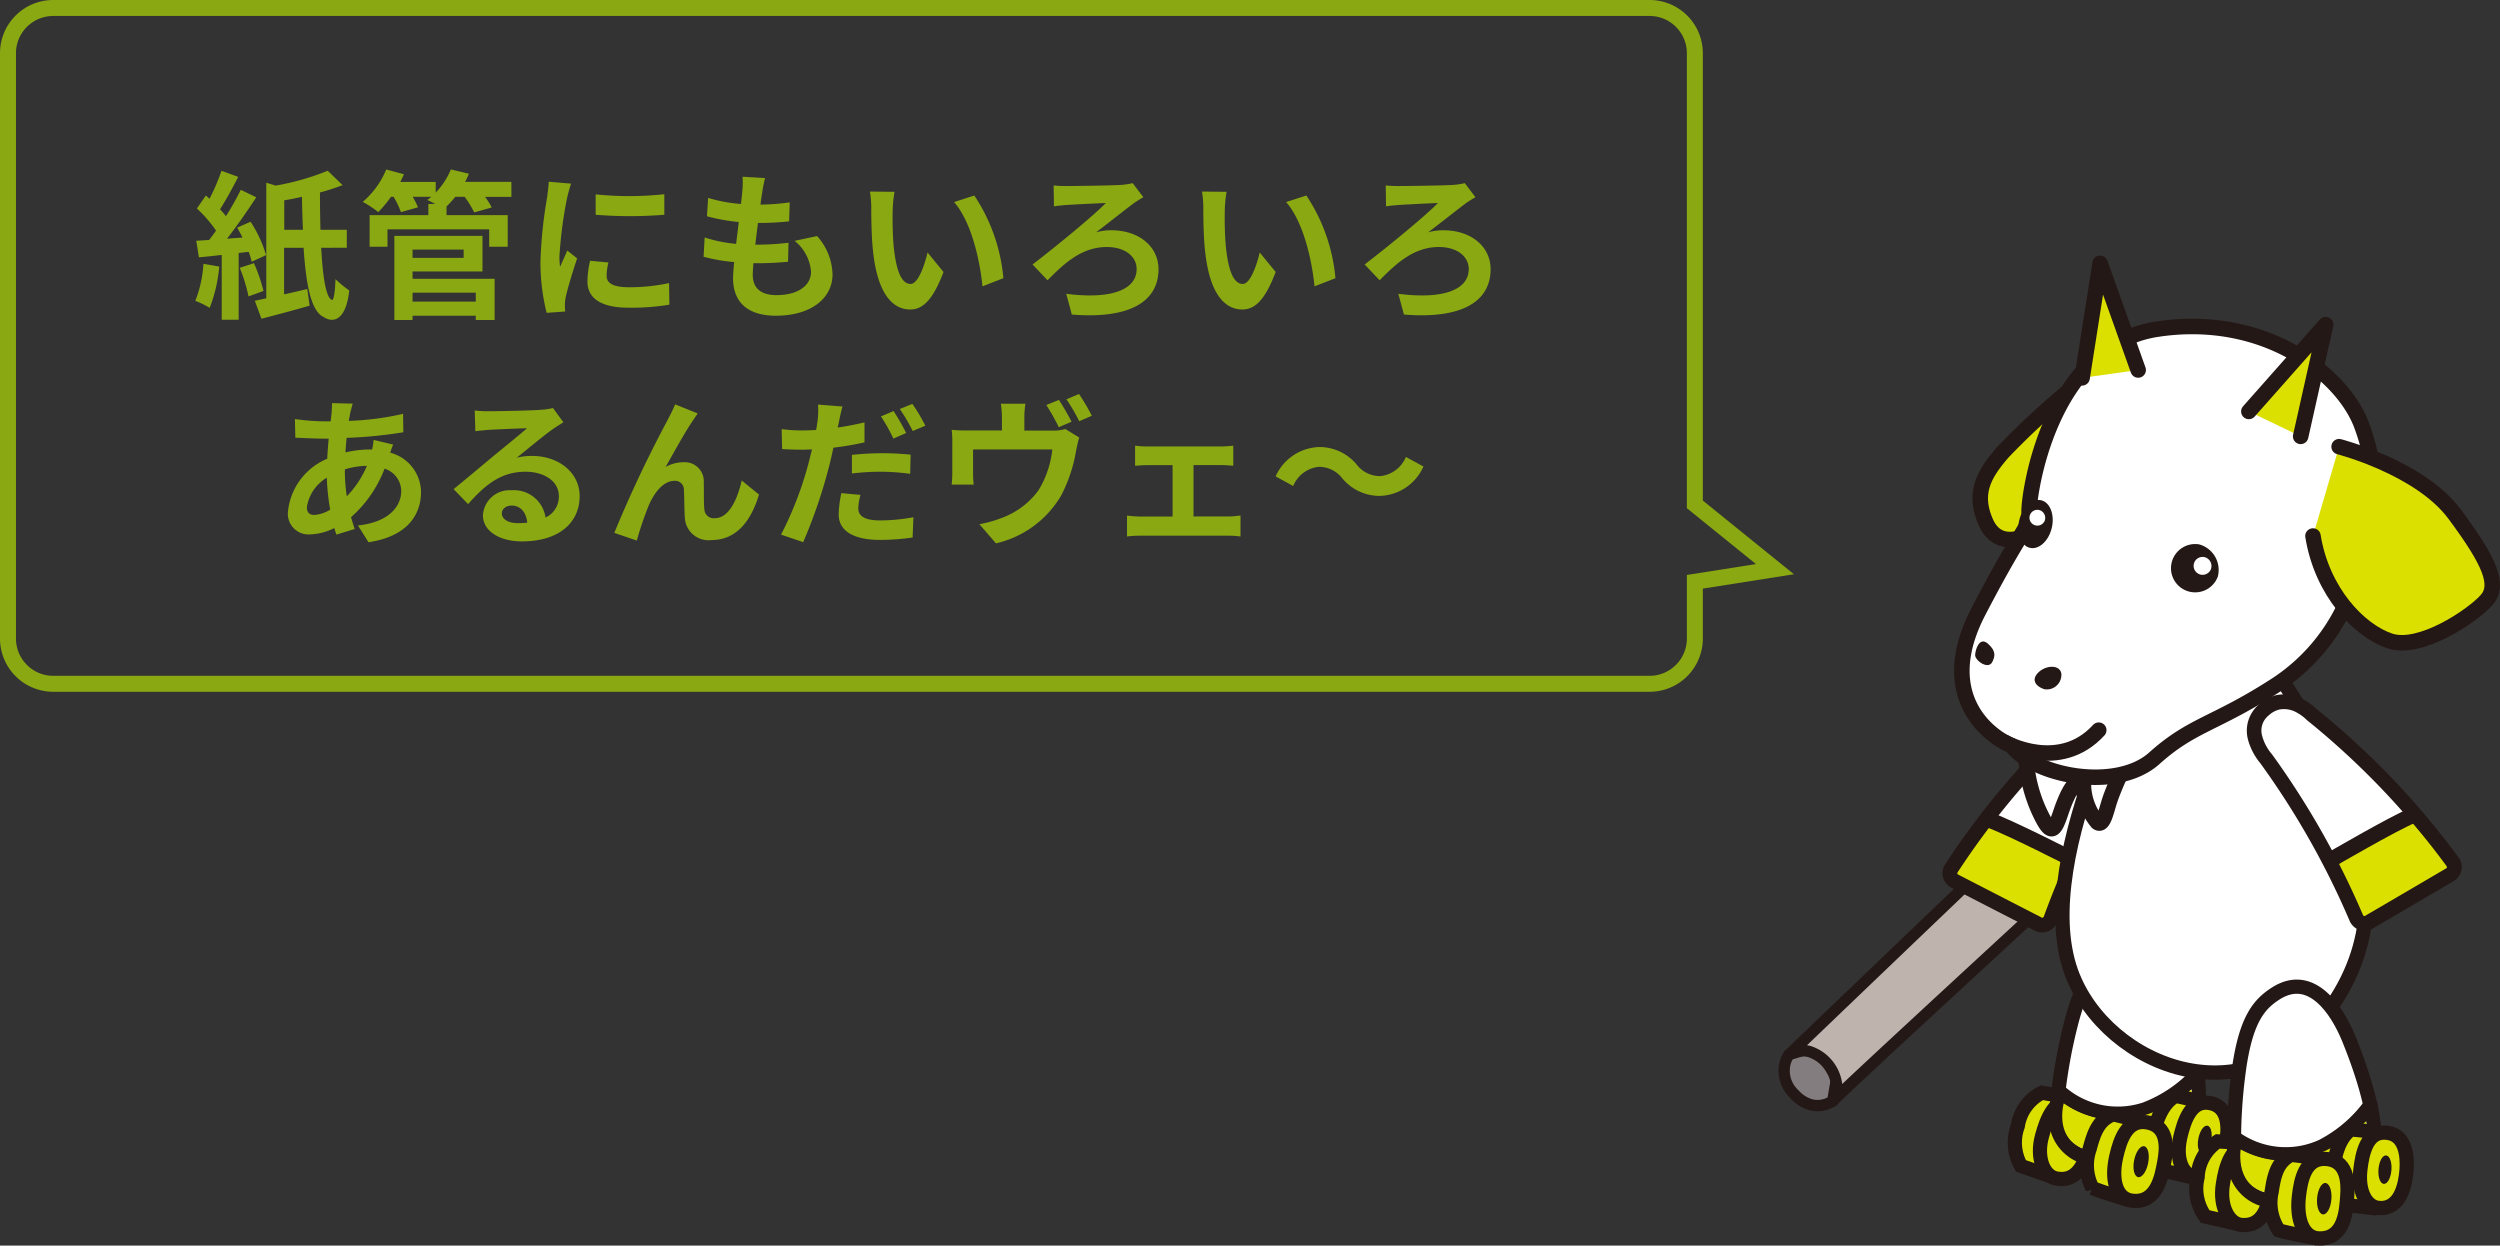 <svg xmlns="http://www.w3.org/2000/svg" width="187.923" height="93.63" viewBox="0 0 187.923 93.63"><rect x="0" y="0" width="187.923" height="93.63" fill="#333333" stroke="none"/><defs><clipPath id="clip-path"><path id="長方形_429" transform="translate(4137.315 1818.82)" fill="none" d="M0 0h54.234v74.419H0z"/></clipPath></defs><g id="illust05_sp" transform="translate(-167.077 -4170.37)"><g id="dialog" transform="translate(-709.923 2652.37)"><g id="bg" fill="none" stroke="none"><path d="M4 60a4 4 0 01-4-4V12a4 4 0 014-4h120a4 4 0 014 4v33.627l6.847 5.538L128 52.244V56a4 4 0 01-4 4z" transform="translate(877 1510)"/><path d="M124 58.8c1.544 0 2.8-1.256 2.8-2.8v-4.781l5.193-.819-5.193-4.2V12c0-1.544-1.256-2.8-2.8-2.8H4A2.803 2.803 0 001.2 12v44c0 1.544 1.256 2.8 2.8 2.8h120m0 1.2H4a4 4 0 01-4-4V12a4 4 0 014-4h120a4 4 0 014 4v33.627l6.847 5.538-6.847 1.08V56a4 4 0 01-4 4z" fill="#8aa811" transform="translate(877 1510)"/></g><path id="パス_4816" d="M-48.708-3.168a9 9 0 01-.612 2.784 6.016 6.016 0 011.08.528 11.083 11.083 0 00.72-3.108zm3.4-.9a5.054 5.054 0 01.228.744l1.08-.5a9.441 9.441 0 00-1.164-2.508l-1.008.444c.132.228.276.48.4.744l-1.164.084c.744-.948 1.548-2.112 2.2-3.108l-1.164-.564a20.42 20.42 0 01-1.116 1.98 7.433 7.433 0 00-.444-.516c.432-.672.936-1.6 1.368-2.436l-1.26-.456a14.733 14.733 0 01-.9 2.1c-.1-.084-.18-.168-.276-.24l-.672.972a9.769 9.769 0 011.44 1.664c-.168.24-.348.48-.516.7-.348.024-.684.048-.972.06l.2 1.248a73.71 73.71 0 001.716-.18v4.868h1.272v-5.016zm-.672 1.2a11.987 11.987 0 01.66 2.148l1.128-.408a12.371 12.371 0 00-.72-2.088zm3.348-2.856v-2.22a18.64 18.64 0 001.332-.264q.018 1.3.072 2.484zm4.7 1.344v-1.344h-1.98c-.024-.888-.036-1.848-.036-2.808a16.746 16.746 0 001.7-.552l-1.116-1.08a19.289 19.289 0 01-3.912 1.116l-.708-.216v8.688q-.468.108-.864.18l.5 1.356c1.056-.276 2.388-.624 3.624-.984l-.18-1.248c-.588.132-1.176.276-1.74.4v-3.5h1.464c.18 2.7.54 4.716 1.476 5.184.864.576 1.74.1 1.956-1.98a7.625 7.625 0 01-1.032-.852c-.036.984-.132 1.62-.276 1.56-.444-.168-.684-1.752-.8-3.912zM-28.236-1v.672h-4.752V-1zm-.912-3.24v.624h-3.84v-.624zm-3.84 1.644h5.256v-2.672h-6.624v6.324h1.368V.732h4.752v.324h1.416v-3.1h-6.168zm7.428-6.732h-3.48q.162-.306.288-.612l-1.356-.324a5.532 5.532 0 01-1.14 1.74v-.8h-2.664c.1-.192.192-.384.276-.576l-1.332-.36a6.442 6.442 0 01-1.764 2.436 7.507 7.507 0 011.164.768 8.863 8.863 0 00.96-1.152h.192a6.125 6.125 0 01.552 1.152l1.284-.36a6.051 6.051 0 00-.4-.792h1.4c-.1.084-.2.168-.3.24.156.072.384.18.6.3h-.52v.84h-4.416v2.376h1.344V-5.76h7.644v1.308h1.392v-2.376h-4.6v-.648a8.058 8.058 0 00.66-.732h.7a7.074 7.074 0 01.72 1.176l1.32-.372a6.037 6.037 0 00-.5-.8h1.98zm6.336.936v1.536a32.207 32.207 0 005.16 0V-8.4a24.676 24.676 0 01-5.16.012zm.96 5.124l-1.38-.132a7.331 7.331 0 00-.2 1.56c0 1.236 1 1.968 3.06 1.968a16.994 16.994 0 003.1-.228l-.024-1.62a14.185 14.185 0 01-3.012.312c-1.224 0-1.68-.324-1.68-.852a4.073 4.073 0 01.136-1.004zm-2.808-5.928l-1.68-.144c-.012.384-.084.84-.12 1.176a33.461 33.461 0 00-.5 4.752 15.34 15.34 0 00.464 3.928l1.392-.1a7.882 7.882 0 01-.024-.492 3.621 3.621 0 01.06-.564c.132-.636.528-1.944.864-2.94l-.744-.588c-.168.4-.36.816-.54 1.224a5.789 5.789 0 01-.048-.78 31.828 31.828 0 01.576-4.4c.048-.216.204-.816.3-1.068zm14.58-.42l-1.692-.1A6.428 6.428 0 01-8.2-8.64c-.024.276-.06.6-.1.972a11.333 11.333 0 01-2.472-.456l-.084 1.38a14.091 14.091 0 002.388.432c-.06.54-.132 1.1-.2 1.644a11.027 11.027 0 01-2.364-.48l-.08 1.448a13.426 13.426 0 002.3.4c-.048.492-.084.924-.084 1.212 0 2 1.332 2.82 3.216 2.82 2.628 0 4.26-1.3 4.26-3.108a4.473 4.473 0 00-1.16-2.88l-1.692.36a3.273 3.273 0 011.236 2.328c0 .984-.912 1.752-2.592 1.752-1.176 0-1.788-.528-1.788-1.524 0-.216.024-.516.048-.876h.48c.756 0 1.452-.048 2.124-.108l.036-1.428a20.788 20.788 0 01-2.412.144h-.084c.06-.54.132-1.1.2-1.632a21.627 21.627 0 002.34-.12l.048-1.428a16.926 16.926 0 01-2.2.168c.048-.4.1-.72.132-.924a10.741 10.741 0 01.212-1.068zM3.24-8.58L1.392-8.6a7.294 7.294 0 01.1 1.224c0 .732.012 2.136.132 3.24C1.956-.924 3.1.264 4.416.264c.96 0 1.716-.732 2.508-2.82l-1.2-1.464c-.228.96-.708 2.364-1.272 2.364-.756 0-1.116-1.188-1.284-2.916-.068-.864-.084-1.764-.068-2.544a9.708 9.708 0 01.14-1.464zm6 .276l-1.524.492c1.308 1.488 1.944 4.4 2.136 6.336l1.572-.612A13.333 13.333 0 009.24-8.3zm5.96-.756l.024 1.572c.264-.048.7-.084 1-.108.576-.036 2.244-.12 2.9-.144-.948.984-3.912 3.4-5.508 4.62l1.128 1.188c1.284-1.308 2.592-2.5 4.452-2.5 1.368 0 2.244.708 2.244 1.656 0 1.584-1.968 2.292-5.292 1.86l.42 1.56c4.44.36 6.516-1.032 6.516-3.408 0-1.68-1.44-2.928-3.552-2.928a4.166 4.166 0 00-1.14.156c1.044-.792 2.2-1.716 2.892-2.232.168-.108.444-.288.66-.408l-.8-1.056a5.945 5.945 0 01-.864.132c-.78.048-3.456.084-4.1.084a9.057 9.057 0 01-.98-.044zm13 .48l-1.848-.02a7.294 7.294 0 01.1 1.224c0 .732.012 2.136.132 3.24.336 3.216 1.476 4.4 2.8 4.4.96 0 1.716-.732 2.508-2.82l-1.2-1.464c-.228.96-.708 2.364-1.272 2.364-.756 0-1.116-1.188-1.284-2.916-.072-.864-.084-1.764-.072-2.544A9.708 9.708 0 0128.2-8.58zm6 .276l-1.524.492c1.308 1.488 1.944 4.4 2.136 6.336l1.572-.612A13.333 13.333 0 0034.2-8.3zm5.964-.756l.024 1.572c.264-.048.7-.084 1-.108.576-.036 2.244-.12 2.9-.144-.948.984-3.912 3.4-5.508 4.62l1.128 1.188c1.284-1.308 2.592-2.5 4.452-2.5 1.368 0 2.244.708 2.244 1.656 0 1.584-1.968 2.292-5.292 1.86l.42 1.56c4.44.36 6.516-1.032 6.516-3.408 0-1.68-1.44-2.928-3.552-2.928a4.166 4.166 0 00-1.14.156c1.044-.792 2.2-1.716 2.892-2.232.168-.108.444-.288.66-.408l-.8-1.056a5.945 5.945 0 01-.864.132c-.78.048-3.456.084-4.1.084a9.057 9.057 0 01-.98-.044zm-77.652 16.4l-1.56-.036c.012.2-.012.492-.024.72q-.036.306-.072.648h-.48a16.956 16.956 0 01-2.208-.172l.032 1.4c.564.024 1.5.072 2.124.072h.384q-.072.738-.108 1.512a4.827 4.827 0 00-2.952 3.948 1.552 1.552 0 001.62 1.74 4.283 4.283 0 001.86-.48c.048.168.108.336.156.492l1.38-.42c-.1-.288-.192-.588-.276-.888a9.215 9.215 0 002.52-3.648A1.784 1.784 0 01-33.84 13.9c0 1.176-.936 2.352-3.252 2.6l.792 1.26c2.952-.444 3.948-2.088 3.948-3.792a3.1 3.1 0 00-2.316-2.94c.072-.228.168-.48.216-.612l-1.464-.348a6.592 6.592 0 01-.108.72h-.216a8.186 8.186 0 00-1.788.216c.012-.36.048-.732.084-1.092a33.027 33.027 0 004.26-.42l-.016-1.384a21.062 21.062 0 01-4.08.528c.036-.24.084-.456.12-.66.052-.176.1-.396.172-.636zm-3.444 7.776a3.13 3.13 0 011.5-2.208 16.722 16.722 0 00.252 2.4 2.558 2.558 0 01-1.2.4c-.384-.008-.552-.208-.552-.592zm2.856-2.8v-.036a5.982 5.982 0 011.656-.264 7.39 7.39 0 01-1.512 2.292 12.623 12.623 0 01-.144-1.988zm11.8 3.264c0-.3.288-.576.744-.576.648 0 1.092.5 1.164 1.284a6.265 6.265 0 01-.7.036c-.72.004-1.212-.296-1.212-.74zm-2.04-7.728l.048 1.56c.276-.036.66-.072.984-.1.636-.036 2.292-.108 2.9-.12-.588.516-1.836 1.524-2.508 2.076-.708.588-2.16 1.812-3.012 2.5l1.092 1.128c1.284-1.464 2.484-2.436 4.32-2.436 1.416 0 2.5.732 2.5 1.812a1.739 1.739 0 01-1 1.632 2.4 2.4 0 00-2.556-2.052 2.011 2.011 0 00-2.152 1.876c0 1.2 1.26 1.968 2.928 1.968 2.9 0 4.344-1.5 4.344-3.4 0-1.752-1.548-3.024-3.588-3.024a4.688 4.688 0 00-1.14.132c.756-.6 2.016-1.656 2.664-2.112.276-.2.564-.372.84-.552l-.78-1.068a5.243 5.243 0 01-.912.132c-.684.06-3.252.108-3.888.108a8.328 8.328 0 01-1.088-.056zm16.764.228l-1.7-.684c-.2.5-.432.9-.588 1.224a92.649 92.649 0 00-3.984 8.436l1.692.576a25.235 25.235 0 01.912-2.676c.432-.972 1.1-1.812 1.92-1.812a.658.658 0 01.708.672c.036.492.024 1.476.072 2.112a1.781 1.781 0 002 1.668c1.836 0 2.952-1.368 3.576-3.42l-1.3-1.056c-.348 1.488-.984 2.832-2.028 2.832a.7.7 0 01-.78-.648c-.06-.5-.024-1.464-.048-2a1.431 1.431 0 00-1.488-1.56 2.791 2.791 0 00-1.38.36c.6-1.056 1.44-2.592 2.028-3.456.132-.192.264-.396.384-.564zM.684 14.2l-1.44-.132a8.168 8.168 0 00-.2 1.608c0 1.212 1.092 1.908 3.108 1.908a17.222 17.222 0 002.448-.18l.06-1.524a14.036 14.036 0 01-2.5.24c-1.284 0-1.644-.4-1.644-.924a4.207 4.207 0 01.168-.996zM-.672 7.556l-1.836-.144a6.253 6.253 0 01-.036 1.224q-.036.288-.108.684-.558.036-1.08.036a11.745 11.745 0 01-1.512-.1l.036 1.5c.42.024.864.048 1.452.048.252 0 .516-.012.792-.024-.084.336-.168.684-.252 1.008a26.246 26.246 0 01-2.076 5.4l1.668.564A38.707 38.707 0 00-1.716 12.2c.132-.492.252-1.032.36-1.548a22.091 22.091 0 002.34-.4v-1.5c-.66.156-1.344.288-2.016.384.036-.156.072-.312.1-.444.044-.26.164-.8.26-1.136zm.708 3.636v1.4a17.959 17.959 0 012.316-.132 17.45 17.45 0 012.064.156l.036-1.44a21.1 21.1 0 00-2.112-.108 22.876 22.876 0 00-2.304.124zM3.168 7.9l-.948.4a13.436 13.436 0 01.936 1.668l.96-.42A16.507 16.507 0 003.168 7.9zm1.416-.54l-.948.384A12.723 12.723 0 014.608 9.4l.948-.4a13.247 13.247 0 00-.972-1.636zm11.016-.3l-.948.384a16.374 16.374 0 01.936 1.668l.96-.408a17.571 17.571 0 00-.948-1.64zm1.512-.444l-.948.4a14 14 0 01.96 1.644l.948-.408a15.964 15.964 0 00-.96-1.632zm-4.032.732h-1.848a6.837 6.837 0 01.084 1.1v.912H8.76c-.456 0-.816-.012-1.224-.048a7.429 7.429 0 01.048 1.032v2.076a9.154 9.154 0 01-.048 1.008h1.656a7.083 7.083 0 01-.048-.888v-1.756H15.1a7.319 7.319 0 01-1.056 3.1 5.969 5.969 0 01-2.724 2.04 9.208 9.208 0 01-1.7.48l1.248 1.44a7.676 7.676 0 004.9-3.6 11.274 11.274 0 001.128-3.408c.048-.228.144-.684.228-.948l-1.044-.64a3.105 3.105 0 01-1 .12H13v-.912a6.837 6.837 0 01.08-1.104zm8.244 3.152v1.512c.264-.024.7-.048.948-.048h1.872v3.864H21.7a9.269 9.269 0 01-.984-.072v1.572a7.088 7.088 0 01.984-.06h6.636a6.326 6.326 0 01.912.06v-1.576c-.252.024-.588.072-.912.072h-2.62V11.96h2.052c.276 0 .636.024.936.048V10.5a8.169 8.169 0 01-.936.06h-5.5a6.287 6.287 0 01-.944-.06zM36.9 12.956a3.631 3.631 0 002.832 1.32A3.709 3.709 0 0043 12.068l-1.32-.72a2.344 2.344 0 01-1.908 1.44 2.2 2.2 0 01-1.788-.864 3.631 3.631 0 00-2.832-1.32 3.709 3.709 0 00-3.264 2.208l1.32.72a2.344 2.344 0 011.908-1.44 2.213 2.213 0 011.784.864z" transform="translate(941 1541)" fill="#8aa811"/></g><g id="illust" transform="translate(-3836.549 2370.761)"><g id="グループ_520" clip-path="url(#clip-path)"><g id="グループ_126"><path id="パス_951" d="M4141.407 1882.369a2.135 2.135 0 01-2.889-.511 2.294 2.294 0 01-.408-2.972l4.106-1.244z" fill="#837d7f"/><path id="パス_952" d="M4138.2 1882.146a2.827 2.827 0 01-.8-2.737 2.456 2.456 0 01.36-.784l.219-.151 4.1-1.245a.431.431 0 01.408.091.42.42 0 01.139.391l-.809 4.728-.422-.072.422.072a.446.446 0 01-.168.274 2.5 2.5 0 01-2.031.348 3.056 3.056 0 01-1.427-.915m.029-2.514a1.969 1.969 0 00.6 1.933 2.179 2.179 0 001.02.67 1.6 1.6 0 00.936-.035 1.773 1.773 0 00.229-.1l.656-3.853-3.281.994a1.555 1.555 0 00-.159.388" fill="#231815"/><path id="パス_953" d="M4138.11 1878.884s24.03-23.06 26.021-24.76a2.7 2.7 0 014.016 3.442c-5.057 4.757-25.9 23.854-26.74 24.8 1.1-1.469-1.066-4.766-3.3-3.485" fill="#beb3ad"/><path id="パス_954" d="M4141.135 1882.7a.428.428 0 01-.073-.588 1.058 1.058 0 00.167-.348 2.147 2.147 0 00-.329-1.577 2.4 2.4 0 00-1.355-1.113 1.548 1.548 0 00-1.222.18.428.428 0 01-.51-.678c.012-.009 24.012-23.047 26.037-24.778a2.9 2.9 0 012.682-.584 3.141 3.141 0 012.255 3.826l-.014.051a4.087 4.087 0 01-.237.651l-.1.133c-5.048 4.75-25.929 23.89-26.715 24.778a.429.429 0 01-.589.047m-1.365-4.452a3.443 3.443 0 012.338 2.843c4.374-4.132 21.1-19.474 25.683-23.783a3.042 3.042 0 00.159-.437 2.274 2.274 0 00-1.559-2.812l-.08-.022a2.042 2.042 0 00-1.9.412c-.968.82-7.492 7.028-13.741 13a7806.722 7806.722 0 00-11.212 10.733 2.323 2.323 0 01.3.06h.016m-1.362.944l-.291-.308z" fill="#231815"/><path id="パス_955" d="M4157.11 1881.746a3.379 3.379 0 00-1.808 2.511 3.587 3.587 0 00.237 2.994l2.091.729 1.809-5.825z" fill="#dce000"/><path id="パス_956" d="M4157.11 1881.746a3.379 3.379 0 00-1.808 2.511 3.587 3.587 0 00.237 2.994l2.091.729 1.809-5.825z" fill="none" stroke="#231815" stroke-width="1.067"/><path id="パス_957" d="M4158.186 1888.192c-.918-.178-1.517-1.511-1.064-3.185.348-1.287.97-2.926 2.406-2.662 1.64.3 1.458 1.976 1.222 3.015s-.665 3.2-2.564 2.832" fill="#dce000"/><path id="パス_958" d="M4158.186 1888.192c-.918-.178-1.517-1.511-1.064-3.185.348-1.287.97-2.926 2.406-2.662 1.64.3 1.458 1.976 1.222 3.015s-.664 3.198-2.564 2.832z" fill="none" stroke="#231815" stroke-width="1.067"/><path id="パス_959" d="M4162.718 1871.183c-1.369.656-2.422 1.7-3.341 5.084a38.95 38.95 0 00-1.178 6.936 3.057 3.057 0 002.45 3.453c3.18.875 5.4.38 7.129-1.094 2.163-1.849.675-7.919.008-10.315s-2.271-5.408-5.068-4.061" fill="#fff"/><path id="パス_960" d="M4162.718 1871.183c-1.369.656-2.422 1.7-3.341 5.084a38.95 38.95 0 00-1.178 6.936 3.057 3.057 0 002.45 3.453c3.18.875 5.4.38 7.129-1.094 2.163-1.849.675-7.919.008-10.315s-2.271-5.411-5.068-4.064z" fill="none" stroke="#231815" stroke-linecap="round" stroke-linejoin="round" stroke-width="1.067"/><path id="パス_961" d="M4158.378 1881.6a6.581 6.581 0 006.475 1.4 10.4 10.4 0 003.973-2.689" fill="none" stroke="#231815" stroke-linecap="round" stroke-linejoin="round" stroke-width="1.067"/><path id="パス_962" d="M4158.755 1882.547s-.739 2.667 1.555 3.431 5.03 1.176 7.425-1c.521-.444.836-2.624.594-3.454a9.873 9.873 0 01-5.383 2.3 7.09 7.09 0 01-4.191-1.273" fill="#dce000"/><path id="パス_963" d="M4167.973 1888.006l-1.645-.38-.845-2.692s.344-2.242 1.685-2.947a22.645 22.645 0 012.458.624z" fill="#dce000"/><path id="パス_964" d="M4167.973 1888.006l-1.645-.38-.845-2.692s.344-2.242 1.685-2.947a22.645 22.645 0 012.458.624z" fill="none" stroke="#231815" stroke-width="1.067"/><path id="パス_965" d="M4165.047 1884.136c-.43 1.8-1.793 5.565-1.793 5.565s-1.811-.552-2.343-.792a3.718 3.718 0 01-.2-2.959c.359-1.385.744-2.174 1.755-2.574a18 18 0 012.577.76" fill="#dce000"/><path id="パス_966" d="M4165.047 1884.136c-.43 1.8-1.793 5.565-1.793 5.565s-1.811-.552-2.343-.792a3.718 3.718 0 01-.2-2.959c.359-1.385.744-2.174 1.755-2.574a18 18 0 012.581.76z" fill="none" stroke="#231815" stroke-width="1.067"/><path id="パス_967" d="M4163.869 1889.861c-1.2-.159-1.556-1.6-1.171-3.292.292-1.3.816-2.82 2.277-2.6 1.649.244 1.539 1.917 1.342 2.965s-.53 3.187-2.448 2.931" fill="#dce000"/><path id="パス_968" d="M4163.869 1889.861c-1.2-.159-1.556-1.6-1.171-3.292.292-1.3.816-2.82 2.277-2.6 1.649.244 1.539 1.917 1.342 2.965s-.53 3.18-2.448 2.927z" fill="none" stroke="#231815" stroke-width="1.067"/><path id="パス_969" d="M4168.579 1888.088c-.928-.18-1.431-1.394-1.057-3.015.292-1.246.8-2.744 2.131-2.564 1.585.218 1.5 1.977 1.312 2.981s-.756 2.911-2.385 2.6" fill="#dce000"/><path id="パス_970" d="M4168.579 1888.088c-.928-.18-1.431-1.394-1.057-3.015.292-1.246.8-2.744 2.131-2.564 1.585.218 1.5 1.977 1.312 2.981s-.757 2.91-2.386 2.598z" fill="none" stroke="#231815" stroke-width="1.067"/><path id="パス_971" d="M4165.1 1887.034c-.124.642-.463 1.116-.754 1.059s-.429-.622-.3-1.264.462-1.115.754-1.059.429.623.3 1.264" fill="#231815"/><path id="パス_972" d="M4169.837 1885.371c-.113.584-.42 1.012-.685.961s-.389-.565-.276-1.148.42-1.01.685-.959.388.565.276 1.146" fill="#231815"/><path id="パス_973" d="M4153.663 1861.309l-1.227.445-2.31 3.815 7.32 3.623 1.8-4.2-.389-1.291z" fill="#dce000"/><path id="パス_974" d="M4163.871 1856.374a63.1 63.1 0 00-4.415 8.146 3.959 3.959 0 00-.51-.353 4.43 4.43 0 00-1.848-.948 12.378 12.378 0 01-3.292-1.608q-.4-.271-.818-.51a61.88 61.88 0 017.316-7.881s1.715-1.985 3.538-.525.029 3.679.029 3.679" fill="#fff"/><path id="パス_975" d="M4164.187 1852.262a2.587 2.587 0 01.994 2.512l-.01.058a4.7 4.7 0 01-.836 1.855 61.1 61.1 0 00-6.077 12.259l-.046.1a1.228 1.228 0 01-1.282.637 1.031 1.031 0 01-.305-.1c-.007 0-5.949-3.053-6.353-3.27a1.223 1.223 0 01-.61-1.3.986.986 0 01.156-.4 59.818 59.818 0 0110.1-11.779 4.121 4.121 0 01.808-.68 3 3 0 012.15-.505 2.874 2.874 0 011.316.618m-3.517 1.364a58.922 58.922 0 00-9.914 11.577c-.007.072.011.126.035.129.38.2 6.332 3.259 6.336 3.26.053-.021.012.054.123-.086a62.6 62.6 0 016.159-12.435l.032-.044a.893.893 0 00.073-.1 3.491 3.491 0 00.563-1.288 1.453 1.453 0 00-.583-1.515 1.821 1.821 0 00-.818-.393 1.928 1.928 0 00-1.354.351 3.331 3.331 0 00-.455.35c-.048.049-.089.091-.12.119s-.028.033-.028.033z" fill="#231815"/><path id="パス_976" d="M4159.5 1864.256s-4.829-2.478-6.393-3.026" fill="none" stroke="#231815" stroke-linecap="round" stroke-linejoin="round" stroke-width="1.165"/><path id="パス_977" d="M4165.484 1847.789s-9.362 16.021-6.161 24.893c2.584 7.153 13.785 11.718 19.964 1.973 6.408-10.106-2.7-21.411-5.67-26.372-3.332-5.562-8.133-.494-8.133-.494" fill="#fff"/><path id="パス_978" d="M4165.484 1847.789s-9.362 16.021-6.161 24.893c2.584 7.153 13.785 11.718 19.964 1.973 6.408-10.106-2.7-21.411-5.67-26.372-3.332-5.562-8.133-.494-8.133-.494z" fill="none" stroke="#231815" stroke-width="1.075"/><path id="パス_979" d="M4162.829 1857.535l-1.074 4-1.852-3.108-2.3 3.561-1.676-4.965a29.689 29.689 0 006.9.511" fill="#fff"/><path id="パス_980" d="M4158.957 1829.141a58.541 58.541 0 00-4.785 4.467c-1.39 1.614-2.242 3.029-1.281 5.242s3.173.964 3.173.964" fill="#dce000"/><path id="パス_981" d="M4158.957 1829.141a58.541 58.541 0 00-4.785 4.467c-1.39 1.614-2.242 3.029-1.281 5.242s3.173.964 3.173.964" fill="none" stroke="#231815" stroke-linecap="round" stroke-linejoin="round" stroke-width="1.165"/><path id="パス_982" d="M4180.32 1844.156a14.392 14.392 0 01-5.764 7.05c-4.452 2.857-6.153 2.855-8.99 5.4s-8.959 1.349-10.74-.948c-1.984-.853-5.665-3.975-2.479-10.093 3.482-6.7 3.89-6.259 3.808-7.421s1.458-12.553 9.622-13.791 14.053 3.476 15.409 7.331a15.31 15.31 0 01-.866 12.47" fill="#fff"/><path id="パス_983" d="M4180.32 1844.156a14.392 14.392 0 01-5.764 7.05c-4.452 2.857-6.153 2.855-8.99 5.4s-8.959 1.349-10.74-.948c-1.984-.853-5.665-3.975-2.479-10.093 3.482-6.7 3.89-6.259 3.808-7.421s1.458-12.553 9.622-13.791 14.053 3.476 15.409 7.331a15.31 15.31 0 01-.866 12.472z" fill="none" stroke="#231815" stroke-linecap="round" stroke-linejoin="round" stroke-width="1.165"/><path id="パス_984" d="M4154.34 1855.415s4.09 2.307 7.048-.92" fill="none" stroke="#231815" stroke-linecap="round" stroke-linejoin="round" stroke-width="1.165"/><path id="パス_985" d="M4155.929 1856.759a11.226 11.226 0 00.956 3.771c.875 1.9 1.131 1.7 1.644.172s1.2-2.828 1.707-2.086a4.549 4.549 0 001.046 2.807c.452.34.68-.907.936-1.672s.7-1.738.7-1.738" fill="none" stroke="#231815" stroke-linecap="round" stroke-linejoin="round" stroke-width="1.165"/><path id="パス_986" d="M4179.454 1833.186s6.092 1.567 8.695 5.084 3.423 5.3 2.373 6.466-4.965 3.82-7.259 3.052-5.1-3.692-5.773-7.887" fill="#dce000"/><path id="パス_987" d="M4179.454 1833.186s6.092 1.567 8.695 5.084 3.423 5.3 2.373 6.466-4.965 3.82-7.259 3.052-5.1-3.692-5.773-7.887" fill="none" stroke="#231815" stroke-linecap="round" stroke-linejoin="round" stroke-width="1.165"/><path id="パス_988" d="M4172.67 1830.537l5.776-6.526-1.881 8.4" fill="#dce000"/><path id="パス_989" d="M4172.67 1830.537l5.776-6.526-1.881 8.4" fill="none" stroke="#231815" stroke-linecap="round" stroke-linejoin="round" stroke-width="1.165"/><path id="パス_990" d="M4164.351 1827.422l-2.861-8.019-1.353 8.609" fill="#dce000"/><path id="パス_991" d="M4164.351 1827.422l-2.861-8.019-1.353 8.609" fill="none" stroke="#231815" stroke-linecap="round" stroke-linejoin="round" stroke-width="1.165"/><path id="パス_992" d="M4170.338 1842.949a1.816 1.816 0 11-1.4-2.419 1.993 1.993 0 011.4 2.419" fill="#231815"/><path id="パス_993" d="M4157.857 1839.29c-.234.988-.971 1.659-1.645 1.5s-1.031-1.093-.8-2.077.971-1.658 1.646-1.5 1.03 1.093.8 2.077" fill="#231815"/><path id="パス_994" d="M4169.816 1842.4a.673.673 0 11-.409-.893.693.693 0 01.409.893" fill="#fff"/><path id="パス_995" d="M4157.325 1838.749a.594.594 0 11-.364-.787.614.614 0 01.365.787" fill="#fff"/><path id="パス_996" d="M4157.3 1851.417c-.661-.219-1.008-.7-.459-1.251s1.6-.634 1.734.068a1.1 1.1 0 01-.984 1.194 1.134 1.134 0 01-.291-.011" fill="#231815"/><path id="パス_997" d="M4153.387 1849.364c.188-.386.323-.79-.322-1.364s-.951.429-.969.842.987 1.142 1.291.522" fill="#231815"/><path id="パス_998" d="M4184.441 1861.012l1.249.378 2.515 3.682-7.111 4.018-2.03-4.094.317-1.312z" fill="#dce000"/><path id="パス_999" d="M4173.978 1856.644a63.156 63.156 0 014.854 7.892 4.072 4.072 0 01.491-.382 4.456 4.456 0 011.793-1.044 12.345 12.345 0 003.2-1.787q.384-.291.788-.558a61.872 61.872 0 00-7.736-7.465s-1.822-1.888-3.562-.33.173 3.675.173 3.675" fill="#fff"/><path id="パス_1000" d="M4173.438 1852.554a2.884 2.884 0 011.28-.689 3.017 3.017 0 012.175.386 4.216 4.216 0 01.843.636 59.775 59.775 0 0110.724 11.21.986.986 0 01.177.39 1.219 1.219 0 01-.538 1.332c-.39.239-6.157 3.609-6.164 3.614a1.006 1.006 0 01-.3.115 1.227 1.227 0 01-1.312-.565l-.051-.093a61.158 61.158 0 00-6.739-11.909 4.728 4.728 0 01-.936-1.807.335.335 0 00-.013-.057 2.588 2.588 0 01.856-2.563m3.586 1.171l-.051-.042s0-.01-.031-.032-.073-.065-.126-.111a3.325 3.325 0 00-.473-.326 1.933 1.933 0 00-1.375-.271 1.785 1.785 0 00-.8.437 1.452 1.452 0 00-.5 1.544 3.5 3.5 0 00.633 1.256.96.96 0 00.078.095l.035.042a62.692 62.692 0 016.833 12.073c.118.135.073.062.127.08 0 .005 5.779-3.379 6.148-3.6.024 0 .039-.056.028-.131a58.915 58.915 0 00-10.538-11.016" fill="#231815"/><path id="パス_1001" d="M4178.775 1864.275s4.684-2.737 6.215-3.373" fill="none" stroke="#231815" stroke-linecap="round" stroke-linejoin="round" stroke-width="1.165"/><path id="パス_1002" d="M4170.333 1885.406a3.375 3.375 0 00-1.513 2.7 3.58 3.58 0 00.57 2.95l2.16.487 1.139-5.992z" fill="#dce000"/><path id="パス_1003" d="M4170.333 1885.406a3.375 3.375 0 00-1.513 2.7 3.58 3.58 0 00.57 2.95l2.16.487 1.139-5.992z" fill="none" stroke="#231815" stroke-width="1.067"/><path id="パス_1004" d="M4172.13 1891.689c-.931-.073-1.676-1.33-1.417-3.044.2-1.318.634-3.018 2.089-2.916 1.665.115 1.677 1.8 1.557 2.857s-.3 3.253-2.229 3.1" fill="#dce000"/><path id="パス_1005" d="M4172.13 1891.689c-.931-.073-1.676-1.33-1.417-3.044.2-1.318.634-3.018 2.089-2.916 1.665.115 1.677 1.8 1.557 2.857s-.304 3.252-2.229 3.103z" fill="none" stroke="#231815" stroke-width="1.067"/><path id="パス_1006" d="M4174.712 1874.277c-1.285.809-2.214 1.964-2.744 5.428a39.141 39.141 0 00-.391 7.026 3.058 3.058 0 002.825 3.154c3.258.51 5.411-.234 6.959-1.9 1.939-2.081-.226-7.946-1.159-10.249s-2.866-5.121-5.49-3.463" fill="#fff"/><path id="パス_1007" d="M4174.712 1874.277c-1.285.809-2.214 1.964-2.744 5.428a39.141 39.141 0 00-.391 7.026 3.058 3.058 0 002.825 3.154c3.258.51 5.411-.234 6.959-1.9 1.939-2.081-.226-7.946-1.159-10.249s-2.866-5.117-5.49-3.459z" fill="none" stroke="#231815" stroke-linecap="round" stroke-linejoin="round" stroke-width="1.067"/><path id="パス_1008" d="M4171.577 1885.121a6.581 6.581 0 006.592.661 10.4 10.4 0 003.645-3.121" fill="none" stroke="#231815" stroke-linecap="round" stroke-linejoin="round" stroke-width="1.067"/><path id="パス_1009" d="M4172.057 1886.017s-.433 2.732 1.933 3.232 5.132.6 7.265-1.833c.466-.5.534-2.7.2-3.5a9.868 9.868 0 01-5.09 2.89 7.093 7.093 0 01-4.308-.79" fill="#dce000"/><path id="パス_1010" d="M4181.833 1890.4l-1.677-.191-1.143-2.579s.089-2.267 1.341-3.12a22.6 22.6 0 012.513.342z" fill="#dce000"/><path id="パス_1011" d="M4181.833 1890.4l-1.677-.191-1.143-2.579s.089-2.267 1.341-3.12a22.6 22.6 0 012.513.342z" fill="none" stroke="#231815" stroke-width="1.067"/><path id="パス_1012" d="M4178.489 1886.883c-.225 1.835-1.152 5.731-1.152 5.731s-1.863-.344-2.418-.522a3.728 3.728 0 01-.53-2.916c.2-1.414.495-2.245 1.454-2.756a18.106 18.106 0 012.646.465" fill="#dce000"/><path id="パス_1013" d="M4178.489 1886.883c-.225 1.835-1.152 5.731-1.152 5.731s-1.863-.344-2.418-.522a3.728 3.728 0 01-.53-2.916c.2-1.414.495-2.245 1.454-2.756a18.085 18.085 0 012.646.463z" fill="none" stroke="#231815" stroke-width="1.067"/><path id="パス_1014" d="M4177.966 1892.7c-1.21-.023-1.727-1.415-1.536-3.135.146-1.325.493-2.894 1.968-2.843 1.667.056 1.75 1.729 1.669 2.794s-.167 3.226-2.1 3.189" fill="#dce000"/><path id="パス_1015" d="M4177.966 1892.7c-1.21-.023-1.727-1.415-1.536-3.135.146-1.325.493-2.894 1.968-2.843 1.667.056 1.75 1.729 1.669 2.794s-.167 3.222-2.101 3.184z" fill="none" stroke="#231815" stroke-width="1.067"/><path id="パス_1016" d="M4182.445 1890.41c-.943-.073-1.58-1.222-1.391-2.875.146-1.271.49-2.818 1.827-2.789 1.6.035 1.718 1.794 1.641 2.815s-.423 2.977-2.077 2.849" fill="#dce000"/><path id="パス_1017" d="M4182.445 1890.41c-.943-.073-1.58-1.222-1.391-2.875.146-1.271.49-2.818 1.827-2.789 1.6.035 1.718 1.794 1.641 2.815s-.422 2.977-2.077 2.849z" fill="none" stroke="#231815" stroke-width="1.067"/><path id="パス_1018" d="M4178.875 1889.756c-.051.652-.334 1.161-.63 1.138s-.5-.571-.445-1.222.333-1.16.629-1.138.5.571.446 1.222" fill="#231815"/><path id="パス_1019" d="M4183.386 1887.569c-.046.591-.3 1.053-.571 1.033s-.45-.518-.4-1.11.3-1.052.572-1.031.45.518.4 1.108" fill="#231815"/></g></g></g></g></svg>